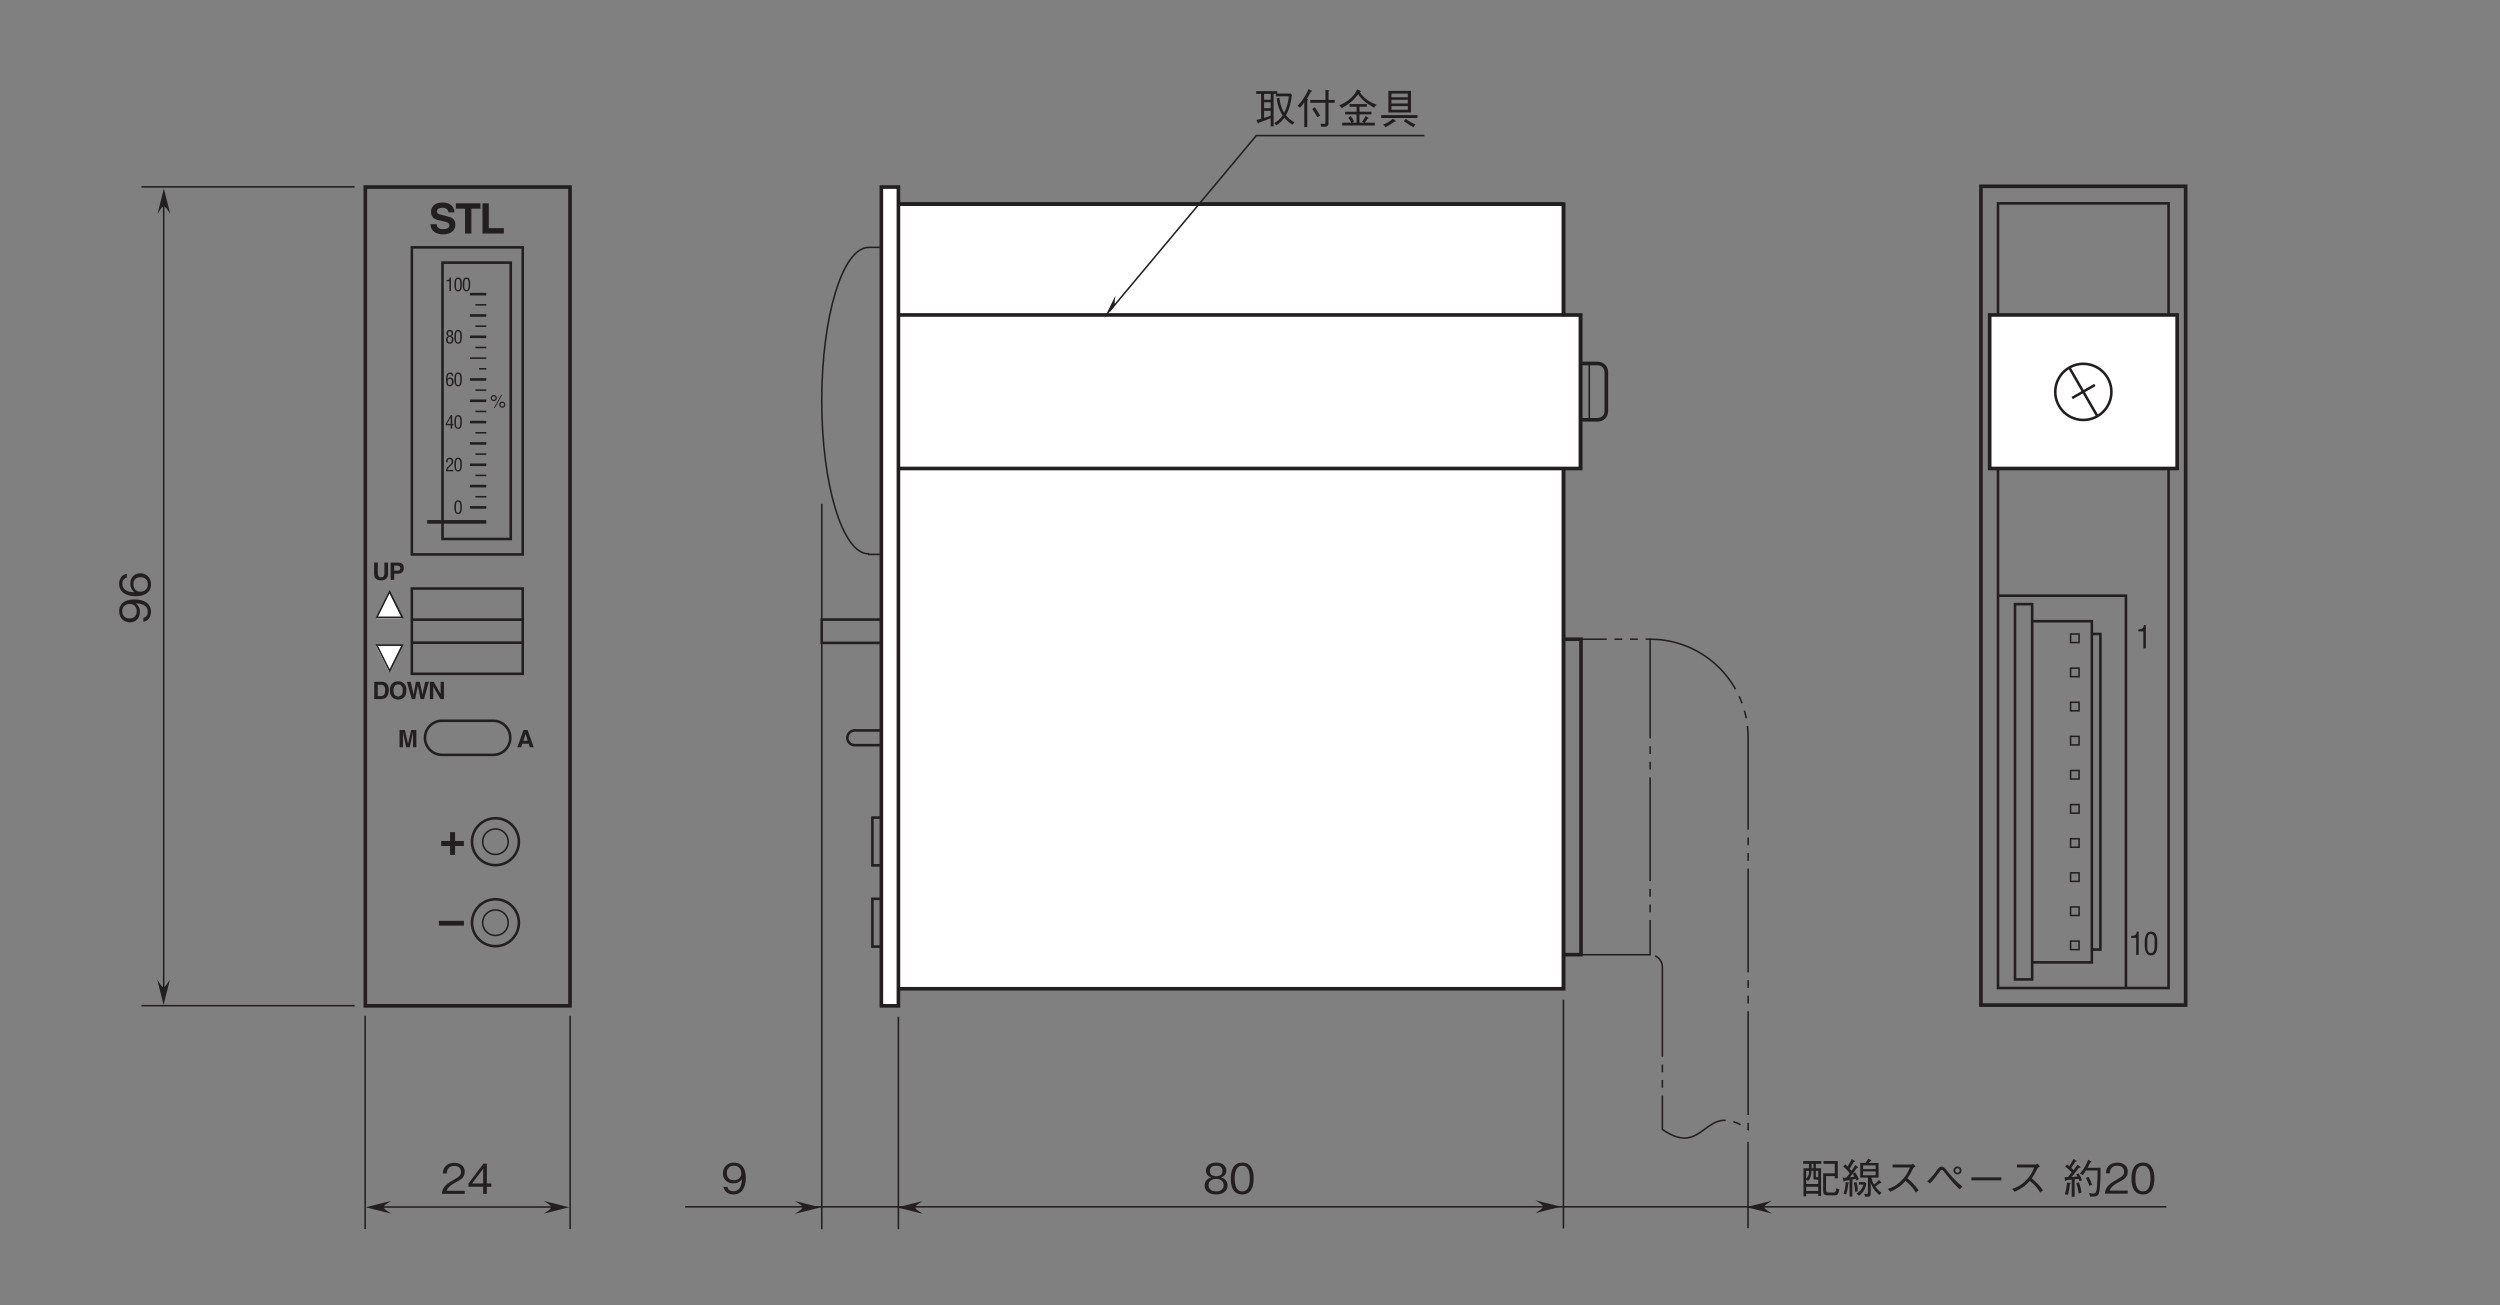 <?xml version="1.0" encoding="UTF-8"?>
<svg xmlns="http://www.w3.org/2000/svg" xmlns:xlink="http://www.w3.org/1999/xlink" width="481.89pt" height="251.62pt" viewBox="0 0 481.89 251.62" version="1.2">
<rect x="0" y="0" width="481.89" height="251.62" fill="#808080" stroke="none"/>
<defs>
<g>
<symbol overflow="visible" id="glyph0-0">
<path style="stroke:none;" d="M 0 0 L 1.75 0 L 1.75 -2.453 L 0 -2.453 Z M 0.875 -1.375 L 0.281 -2.281 L 1.469 -2.281 Z M 0.984 -1.219 L 1.578 -2.125 L 1.578 -0.328 Z M 0.281 -0.172 L 0.875 -1.062 L 1.469 -0.172 Z M 0.172 -2.125 L 0.766 -1.219 L 0.172 -0.328 Z M 0.172 -2.125 "/>
</symbol>
<symbol overflow="visible" id="glyph0-1">
<path style="stroke:none;" d="M 0.469 -1.344 C 0.469 -1.578 0.406 -2.391 0.875 -2.359 C 1.328 -2.328 1.297 -1.703 1.297 -1.344 C 1.297 -0.828 1.312 -0.203 0.875 -0.203 C 0.391 -0.203 0.469 -0.828 0.469 -1.344 Z M 0.875 0.047 C 1.562 0.047 1.594 -0.703 1.594 -1.297 C 1.594 -1.797 1.609 -2.625 0.875 -2.625 C 0.188 -2.625 0.156 -1.781 0.156 -1.297 C 0.156 -0.828 0.172 0.047 0.875 0.047 Z M 0.875 0.047 "/>
</symbol>
<symbol overflow="visible" id="glyph0-2">
<path style="stroke:none;" d="M 1.109 -1.078 C 1.391 -1.312 1.547 -1.516 1.547 -1.891 C 1.547 -2.328 1.312 -2.625 0.859 -2.625 C 0.578 -2.625 0.422 -2.5 0.344 -2.422 C 0.219 -2.266 0.172 -2.094 0.172 -1.891 L 0.172 -1.734 L 0.469 -1.734 C 0.453 -2.016 0.484 -2.359 0.844 -2.359 C 1.141 -2.359 1.234 -2.172 1.234 -1.906 C 1.234 -1.609 1.172 -1.516 0.969 -1.312 L 0.469 -0.828 C 0.391 -0.75 0.297 -0.656 0.266 -0.562 C 0.188 -0.375 0.156 -0.188 0.156 0 L 1.562 0 L 1.562 -0.266 L 0.453 -0.266 C 0.469 -0.422 0.516 -0.531 0.641 -0.641 Z M 1.109 -1.078 "/>
</symbol>
<symbol overflow="visible" id="glyph0-3">
<path style="stroke:none;" d="M 0.812 0 L 1.109 0 L 1.109 -2.625 L 0.875 -2.625 C 0.844 -2.219 0.641 -2.141 0.266 -2.141 L 0.266 -1.906 L 0.812 -1.906 Z M 0.812 0 "/>
</symbol>
<symbol overflow="visible" id="glyph0-4">
<path style="stroke:none;" d="M 1.047 -2.172 L 1.047 -0.922 L 0.328 -0.922 Z M 0.094 -0.922 L 0.094 -0.656 L 1.047 -0.656 L 1.047 0 L 1.344 0 L 1.344 -0.656 L 1.578 -0.656 L 1.578 -0.922 L 1.344 -0.922 L 1.344 -2.625 L 1.078 -2.625 Z M 0.094 -0.922 "/>
</symbol>
<symbol overflow="visible" id="glyph0-5">
<path style="stroke:none;" d="M 1.297 -0.844 C 1.297 -0.578 1.25 -0.203 0.906 -0.203 C 0.641 -0.203 0.453 -0.375 0.469 -0.875 C 0.469 -1.109 0.531 -1.406 0.875 -1.406 C 1.219 -1.406 1.297 -1.141 1.297 -0.844 Z M 0.906 0.047 C 1.312 0.047 1.609 -0.297 1.609 -0.859 C 1.609 -1.281 1.391 -1.672 0.922 -1.672 C 0.734 -1.672 0.547 -1.562 0.438 -1.344 C 0.453 -1.625 0.453 -2.359 0.891 -2.359 C 1.141 -2.359 1.25 -2.234 1.25 -2 L 1.547 -2 C 1.531 -2.375 1.312 -2.625 0.922 -2.625 C 0.172 -2.625 0.156 -1.719 0.156 -1.172 C 0.156 -0.625 0.203 0.047 0.906 0.047 Z M 0.906 0.047 "/>
</symbol>
<symbol overflow="visible" id="glyph0-6">
<path style="stroke:none;" d="M 0.469 -0.766 C 0.469 -1.031 0.578 -1.281 0.875 -1.281 C 1.172 -1.281 1.281 -1.031 1.281 -0.766 C 1.281 -0.406 1.141 -0.203 0.891 -0.203 C 0.547 -0.203 0.469 -0.469 0.469 -0.766 Z M 0.547 -1.969 C 0.547 -2.203 0.625 -2.359 0.891 -2.359 C 1.141 -2.359 1.219 -2.188 1.219 -1.953 C 1.219 -1.734 1.141 -1.531 0.891 -1.531 C 0.641 -1.531 0.531 -1.703 0.547 -1.969 Z M 0.656 -1.406 C 0.438 -1.375 0.156 -1.172 0.156 -0.75 C 0.156 -0.25 0.406 0.047 0.891 0.047 C 1.391 0.047 1.594 -0.344 1.594 -0.797 C 1.594 -1.078 1.453 -1.359 1.125 -1.406 L 1.125 -1.422 C 1.406 -1.469 1.516 -1.719 1.516 -1.984 C 1.516 -2.406 1.281 -2.625 0.906 -2.625 C 0.406 -2.625 0.234 -2.297 0.234 -2 C 0.234 -1.703 0.344 -1.469 0.656 -1.422 Z M 0.656 -1.406 "/>
</symbol>
<symbol overflow="visible" id="glyph1-0">
<path style="stroke:none;" d="M 0 0 L 1.75 0 L 1.75 -2.453 L 0 -2.453 Z M 0.875 -1.375 L 0.281 -2.281 L 1.469 -2.281 Z M 0.984 -1.219 L 1.578 -2.125 L 1.578 -0.328 Z M 0.281 -0.172 L 0.875 -1.062 L 1.469 -0.172 Z M 0.172 -2.125 L 0.766 -1.219 L 0.172 -0.328 Z M 0.172 -2.125 "/>
</symbol>
<symbol overflow="visible" id="glyph1-1">
<path style="stroke:none;" d="M 0.141 -1.844 C 0.141 -1.5 0.406 -1.25 0.734 -1.25 C 1.062 -1.25 1.328 -1.516 1.328 -1.844 C 1.328 -2.172 1.062 -2.438 0.734 -2.438 C 0.406 -2.438 0.141 -2.172 0.141 -1.844 Z M 0.375 -1.844 C 0.375 -2.031 0.531 -2.188 0.734 -2.188 C 0.922 -2.188 1.078 -2.031 1.078 -1.844 C 1.078 -1.656 0.938 -1.484 0.734 -1.484 C 0.547 -1.484 0.375 -1.625 0.375 -1.844 Z M 1.781 -0.578 C 1.781 -0.234 2.047 0.031 2.375 0.031 C 2.703 0.031 2.969 -0.25 2.969 -0.578 C 2.969 -0.906 2.703 -1.172 2.375 -1.172 C 2.047 -1.172 1.781 -0.906 1.781 -0.578 Z M 2.031 -0.578 C 2.031 -0.766 2.188 -0.922 2.375 -0.922 C 2.578 -0.922 2.734 -0.766 2.734 -0.578 C 2.734 -0.375 2.578 -0.219 2.375 -0.219 C 2.188 -0.219 2.031 -0.359 2.031 -0.578 Z M 2.344 -2.453 L 2.156 -2.453 L 0.766 0.062 L 0.953 0.062 Z M 2.344 -2.453 "/>
</symbol>
<symbol overflow="visible" id="glyph2-0">
<path style="stroke:none;" d="M 0 0 L 2.312 0 L 2.312 -3.25 L 0 -3.25 Z M 1.156 -1.828 L 0.375 -3.016 L 1.953 -3.016 Z M 1.297 -1.625 L 2.094 -2.812 L 2.094 -0.438 Z M 0.375 -0.234 L 1.156 -1.422 L 1.953 -0.234 Z M 0.234 -2.812 L 1.016 -1.625 L 0.234 -0.438 Z M 0.234 -2.812 "/>
</symbol>
<symbol overflow="visible" id="glyph2-1">
<path style="stroke:none;" d="M 3.016 -3.328 L 2.312 -3.328 L 2.312 -1.141 C 2.312 -0.734 2.109 -0.5 1.641 -0.5 C 1.312 -0.5 1.047 -0.703 1.047 -1.172 L 1.047 -3.328 L 0.328 -3.328 L 0.328 -1.125 C 0.344 -0.781 0.406 -0.516 0.594 -0.312 C 0.891 0.016 1.344 0.094 1.656 0.094 C 2.484 0.094 3.016 -0.281 3.016 -1.172 Z M 3.016 -3.328 "/>
</symbol>
<symbol overflow="visible" id="glyph2-2">
<path style="stroke:none;" d="M 1.047 -1.203 L 1.844 -1.203 C 2.75 -1.203 2.906 -1.969 2.906 -2.266 C 2.906 -2.922 2.516 -3.328 1.875 -3.328 L 0.359 -3.328 L 0.359 0 L 1.047 0 Z M 1.047 -1.781 L 1.047 -2.75 L 1.594 -2.75 C 2.031 -2.75 2.219 -2.625 2.219 -2.297 C 2.219 -2.156 2.219 -1.781 1.688 -1.781 Z M 1.047 -1.781 "/>
</symbol>
<symbol overflow="visible" id="glyph2-3">
<path style="stroke:none;" d="M 0.359 0 L 1.797 0 C 2.891 0 3.172 -1.031 3.172 -1.75 C 3.172 -2.375 2.953 -3.328 1.828 -3.328 L 0.359 -3.328 Z M 1.031 -2.75 L 1.703 -2.75 C 2 -2.75 2.469 -2.672 2.469 -1.688 C 2.469 -1.141 2.281 -0.578 1.719 -0.578 L 1.031 -0.578 Z M 1.031 -2.75 "/>
</symbol>
<symbol overflow="visible" id="glyph2-4">
<path style="stroke:none;" d="M 0.203 -1.672 C 0.203 -0.109 1.359 0.094 1.812 0.094 C 2.25 0.094 3.406 -0.109 3.406 -1.672 C 3.406 -3.234 2.25 -3.422 1.812 -3.422 C 1.359 -3.422 0.203 -3.234 0.203 -1.672 Z M 0.906 -1.672 C 0.906 -2.594 1.422 -2.828 1.812 -2.828 C 2.188 -2.828 2.703 -2.594 2.703 -1.672 C 2.703 -0.734 2.188 -0.5 1.812 -0.5 C 1.422 -0.5 0.906 -0.734 0.906 -1.672 Z M 0.906 -1.672 "/>
</symbol>
<symbol overflow="visible" id="glyph2-5">
<path style="stroke:none;" d="M 1.016 0 L 1.672 0 C 2.016 -1.719 2.078 -1.953 2.188 -2.594 C 2.297 -1.953 2.359 -1.641 2.703 0 L 3.375 0 L 4.312 -3.328 L 3.609 -3.328 C 3.172 -1.5 3.125 -1.219 3.062 -0.891 L 3.047 -0.891 C 2.984 -1.328 2.953 -1.5 2.562 -3.328 L 1.812 -3.328 C 1.469 -1.578 1.422 -1.25 1.359 -0.891 L 1.344 -0.891 C 1.281 -1.281 1.25 -1.516 0.812 -3.328 L 0.078 -3.328 Z M 1.016 0 "/>
</symbol>
<symbol overflow="visible" id="glyph2-6">
<path style="stroke:none;" d="M 2.391 -1.016 L 2.375 -1.016 L 1.047 -3.328 L 0.312 -3.328 L 0.312 0 L 0.969 0 L 0.969 -2.375 L 0.984 -2.375 L 2.344 0 L 3.031 0 L 3.031 -3.328 L 2.391 -3.328 Z M 2.391 -1.016 "/>
</symbol>
<symbol overflow="visible" id="glyph2-7">
<path style="stroke:none;" d="M 3.547 -3.328 L 2.547 -3.328 L 1.953 -0.703 L 1.938 -0.703 L 1.344 -3.328 L 0.312 -3.328 L 0.312 0 L 0.969 0 L 0.969 -2.781 L 0.984 -2.781 L 1.594 0 L 2.266 0 L 2.891 -2.781 L 2.906 -2.781 L 2.906 0 L 3.547 0 Z M 3.547 -3.328 "/>
</symbol>
<symbol overflow="visible" id="glyph2-8">
<path style="stroke:none;" d="M 1.062 -0.688 L 2.281 -0.688 L 2.5 0 L 3.25 0 L 2.078 -3.328 L 1.281 -3.328 L 0.094 0 L 0.828 0 Z M 1.672 -2.578 L 1.688 -2.578 L 2.094 -1.266 L 1.25 -1.266 Z M 1.672 -2.578 "/>
</symbol>
<symbol overflow="visible" id="glyph3-0">
<path style="stroke:none;" d="M 0 0 L 4.047 0 L 4.047 -5.672 L 0 -5.672 Z M 2.031 -3.203 L 0.656 -5.266 L 3.406 -5.266 Z M 2.266 -2.844 L 3.656 -4.906 L 3.656 -0.766 Z M 0.656 -0.406 L 2.031 -2.469 L 3.406 -0.406 Z M 0.406 -4.906 L 1.781 -2.844 L 0.406 -0.766 Z M 0.406 -4.906 "/>
</symbol>
<symbol overflow="visible" id="glyph3-1">
<path style="stroke:none;" d="M 0.312 -1.797 C 0.312 -1.078 0.688 0.156 2.812 0.156 C 3.312 0.156 5.094 0 5.094 -1.75 C 5.094 -2.797 4.375 -3.125 3.578 -3.312 L 2.156 -3.672 C 1.906 -3.719 1.547 -3.812 1.547 -4.281 C 1.547 -4.797 2.094 -4.969 2.547 -4.969 C 3.609 -4.969 3.719 -4.359 3.75 -4.094 L 4.922 -4.094 C 4.906 -4.812 4.422 -5.984 2.641 -5.984 C 0.75 -5.984 0.406 -4.828 0.406 -4.188 C 0.406 -2.906 1.312 -2.688 2.25 -2.469 L 2.875 -2.328 C 3.5 -2.188 3.938 -2.062 3.938 -1.609 C 3.938 -0.984 3.297 -0.844 2.719 -0.844 C 1.656 -0.844 1.484 -1.469 1.484 -1.797 Z M 0.312 -1.797 "/>
</symbol>
<symbol overflow="visible" id="glyph3-2">
<path style="stroke:none;" d="M 3.094 -4.797 L 4.844 -4.797 L 4.844 -5.828 L 0.109 -5.828 L 0.109 -4.797 L 1.875 -4.797 L 1.875 0 L 3.094 0 Z M 3.094 -4.797 "/>
</symbol>
<symbol overflow="visible" id="glyph3-3">
<path style="stroke:none;" d="M 1.828 -5.828 L 0.609 -5.828 L 0.609 0 L 4.734 0 L 4.734 -1.047 L 1.828 -1.047 Z M 1.828 -5.828 "/>
</symbol>
<symbol overflow="visible" id="glyph4-0">
<path style="stroke:none;" d="M 0 0 L 4.344 0 L 4.344 -6.078 L 0 -6.078 Z M 2.172 -3.438 L 0.688 -5.641 L 3.656 -5.641 Z M 2.438 -3.047 L 3.906 -5.25 L 3.906 -0.828 Z M 0.688 -0.438 L 2.172 -2.656 L 3.656 -0.438 Z M 0.438 -5.25 L 1.906 -3.047 L 0.438 -0.828 Z M 0.438 -5.25 "/>
</symbol>
<symbol overflow="visible" id="glyph4-1">
<path style="stroke:none;" d="M 4.828 -2.891 L 0 -2.891 L 0 -1.969 L 4.828 -1.969 Z M 4.828 -2.891 "/>
</symbol>
<symbol overflow="visible" id="glyph4-2">
<path style="stroke:none;" d="M 2.047 -2.688 L 0.344 -2.688 L 0.344 -1.719 L 2.047 -1.719 L 2.047 0 L 3.016 0 L 3.016 -1.719 L 4.719 -1.719 L 4.719 -2.688 L 3.016 -2.688 L 3.016 -4.391 L 2.047 -4.391 Z M 2.047 -2.688 "/>
</symbol>
<symbol overflow="visible" id="glyph5-0">
<path style="stroke:none;" d="M 0 0 L 2.984 0 L 2.984 -4.188 L 0 -4.188 Z M 1.5 -2.359 L 0.484 -3.891 L 2.516 -3.891 Z M 1.672 -2.094 L 2.688 -3.625 L 2.688 -0.562 Z M 0.484 -0.297 L 1.5 -1.828 L 2.516 -0.297 Z M 0.297 -3.625 L 1.312 -2.094 L 0.297 -0.562 Z M 0.297 -3.625 "/>
</symbol>
<symbol overflow="visible" id="glyph5-1">
<path style="stroke:none;" d="M 1.406 0 L 1.891 0 L 1.891 -4.484 L 1.516 -4.484 C 1.438 -3.781 1.078 -3.672 0.438 -3.656 L 0.438 -3.266 L 1.406 -3.266 Z M 1.406 0 "/>
</symbol>
<symbol overflow="visible" id="glyph5-2">
<path style="stroke:none;" d="M 0.797 -2.281 C 0.797 -2.703 0.703 -4.094 1.5 -4.047 C 2.281 -3.984 2.203 -2.922 2.203 -2.281 C 2.203 -1.422 2.234 -0.359 1.5 -0.359 C 0.672 -0.359 0.797 -1.422 0.797 -2.281 Z M 1.5 0.094 C 2.672 0.094 2.719 -1.188 2.719 -2.203 C 2.719 -3.062 2.75 -4.484 1.5 -4.484 C 0.328 -4.484 0.281 -3.047 0.281 -2.203 C 0.281 -1.406 0.297 0.094 1.5 0.094 Z M 1.5 0.094 "/>
</symbol>
<symbol overflow="visible" id="glyph6-0">
<path style="stroke:none;" d="M 0.797 0.953 L 7.188 0.953 L 7.188 -7.031 L 0.797 -7.031 Z M 4 -3.359 L 1.453 -6.625 L 6.531 -6.625 Z M 4.25 -3.031 L 6.781 -6.297 L 6.781 0.234 Z M 1.453 0.562 L 4 -2.703 L 6.531 0.562 Z M 1.203 -6.297 L 3.734 -3.031 L 1.203 0.234 Z M 1.203 -6.297 "/>
</symbol>
<symbol overflow="visible" id="glyph6-1">
<path style="stroke:none;" d="M 4.719 -1.578 C 4.719 -2.703 3.781 -3.047 3.5 -3.141 C 4.141 -3.359 4.484 -3.875 4.484 -4.453 C 4.484 -5.281 3.812 -5.984 2.516 -5.984 C 1.25 -5.984 0.547 -5.312 0.547 -4.453 C 0.547 -3.859 0.891 -3.344 1.531 -3.141 C 1.25 -3.047 0.297 -2.703 0.297 -1.578 C 0.297 -0.594 1.078 0.156 2.516 0.156 C 3.906 0.156 4.719 -0.578 4.719 -1.578 Z M 3.734 -4.375 C 3.734 -3.547 3.047 -3.359 2.516 -3.359 C 1.953 -3.359 1.297 -3.562 1.297 -4.375 C 1.297 -5.188 1.953 -5.391 2.516 -5.391 C 3.078 -5.391 3.734 -5.188 3.734 -4.375 Z M 3.969 -1.625 C 3.969 -1.047 3.578 -0.438 2.516 -0.438 C 1.438 -0.438 1.047 -1.047 1.047 -1.625 C 1.047 -2.375 1.656 -2.859 2.516 -2.859 C 3.422 -2.859 3.969 -2.344 3.969 -1.625 Z M 3.969 -1.625 "/>
</symbol>
<symbol overflow="visible" id="glyph6-2">
<path style="stroke:none;" d="M 4.719 -2.922 C 4.719 -4.375 4.297 -5.984 2.516 -5.984 C 0.734 -5.984 0.297 -4.391 0.297 -2.922 C 0.297 -1.438 0.734 0.156 2.516 0.156 C 4.297 0.156 4.719 -1.453 4.719 -2.922 Z M 3.969 -2.922 C 3.969 -1.562 3.641 -0.438 2.516 -0.438 C 1.391 -0.438 1.062 -1.547 1.062 -2.922 C 1.062 -4.219 1.375 -5.391 2.516 -5.391 C 3.641 -5.391 3.969 -4.266 3.969 -2.922 Z M 3.969 -2.922 "/>
</symbol>
<symbol overflow="visible" id="glyph6-3">
<path style="stroke:none;" d="M 4.719 -3 C 4.719 -3.438 4.656 -4.438 4.203 -5.109 C 3.906 -5.531 3.359 -5.984 2.422 -5.984 C 1.125 -5.984 0.297 -5.062 0.297 -3.906 C 0.297 -2.641 1.25 -1.984 2.312 -1.984 C 3.375 -1.984 3.812 -2.594 3.969 -2.797 C 3.938 -2.219 3.859 -0.469 2.328 -0.469 C 1.375 -0.469 1.219 -1.109 1.156 -1.312 L 0.406 -1.312 C 0.609 -0.219 1.547 0.156 2.328 0.156 C 3.922 0.156 4.719 -1.172 4.719 -3 Z M 3.844 -3.906 C 3.844 -3.062 3.219 -2.594 2.391 -2.594 C 1.25 -2.594 1.047 -3.484 1.047 -3.969 C 1.047 -4.875 1.641 -5.391 2.438 -5.391 C 3.562 -5.391 3.844 -4.469 3.844 -3.906 Z M 3.844 -3.906 "/>
</symbol>
<symbol overflow="visible" id="glyph6-4">
<path style="stroke:none;" d="M 0.625 -0.219 C 0.656 -0.156 0.688 -0.078 0.75 -0.078 C 0.797 -0.078 0.828 -0.156 0.891 -0.281 C 1.859 -0.594 2.25 -0.766 3.141 -1.141 L 3.141 0.453 L 3.703 0.453 L 3.703 -5.828 L 4.141 -5.828 L 4.141 -5.344 L 6.641 -5.344 C 6.531 -4.25 6.25 -3.156 5.734 -2.172 C 5.094 -3.25 4.922 -4.203 4.812 -5.062 L 4.297 -4.953 C 4.516 -3.141 5.109 -2.188 5.453 -1.672 C 4.969 -0.969 4.453 -0.531 3.812 -0.188 L 4.219 0.234 C 4.609 0.016 5.188 -0.375 5.781 -1.219 C 6.219 -0.688 6.734 -0.234 7.328 0.125 L 7.719 -0.344 C 7.109 -0.672 6.609 -1.031 6.078 -1.688 C 6.844 -3.094 7.062 -4.266 7.234 -5.625 L 6.984 -5.891 L 4.391 -5.891 L 4.391 -6.344 L 0.344 -6.344 L 0.344 -5.828 L 1.297 -5.828 L 1.297 -1.016 C 0.922 -0.922 0.734 -0.875 0.422 -0.812 Z M 3.141 -3.062 L 1.875 -3.062 L 1.875 -4.203 L 3.141 -4.203 Z M 3.141 -4.688 L 1.875 -4.688 L 1.875 -5.828 L 3.141 -5.828 Z M 1.875 -2.562 L 3.141 -2.562 L 3.141 -1.625 C 2.781 -1.484 2.484 -1.375 1.875 -1.188 Z M 1.875 -2.562 "/>
</symbol>
<symbol overflow="visible" id="glyph6-5">
<path style="stroke:none;" d="M 6.297 -4.094 L 7.5 -4.094 L 7.5 -4.656 L 6.297 -4.656 L 6.297 -6.297 C 6.344 -6.328 6.422 -6.391 6.422 -6.453 C 6.422 -6.484 6.375 -6.516 6.297 -6.531 L 5.703 -6.609 L 5.703 -4.656 L 2.781 -4.656 L 2.781 -4.094 L 5.703 -4.094 L 5.703 -0.297 C 5.703 -0.078 5.641 -0.031 5.453 -0.031 C 5.219 -0.031 4.969 -0.047 4.75 -0.078 L 4.906 0.516 L 5.547 0.516 C 5.844 0.516 6.297 0.469 6.297 -0.203 Z M 3.156 -2.906 C 3.391 -2.594 3.828 -1.953 4.141 -1.312 L 4.672 -1.641 C 4.5 -1.969 3.891 -2.938 3.656 -3.234 Z M 0.797 -3.156 C 1.031 -3.406 1.406 -3.844 1.625 -4.172 L 1.625 0.578 L 2.203 0.578 L 2.203 -4.531 C 2.297 -4.609 2.344 -4.672 2.344 -4.734 C 2.344 -4.812 2.234 -4.859 2.141 -4.906 C 2.297 -5.125 2.766 -5.953 2.906 -6.234 C 3 -6.25 3.109 -6.266 3.109 -6.344 C 3.109 -6.391 3.031 -6.438 3 -6.469 L 2.453 -6.734 C 2.281 -6.344 2.031 -5.766 1.547 -5.047 C 1.188 -4.5 0.797 -3.969 0.312 -3.516 Z M 0.797 -3.156 "/>
</symbol>
<symbol overflow="visible" id="glyph6-6">
<path style="stroke:none;" d="M 7.594 -3.719 C 6.625 -4.109 5.469 -4.562 4.328 -6.141 C 4.469 -6.203 4.531 -6.234 4.531 -6.312 C 4.531 -6.344 4.5 -6.422 4.438 -6.438 L 3.828 -6.672 C 3.047 -5.016 1.734 -4.188 0.375 -3.609 L 0.859 -3.094 C 2.109 -3.703 3.188 -4.625 4.031 -5.734 C 4.656 -4.781 5.453 -4.078 7.062 -3.172 Z M 7.234 0.266 L 7.234 -0.266 L 5.297 -0.266 C 5.516 -0.5 5.641 -0.688 5.828 -1.031 C 5.953 -1.047 6.031 -1.047 6.031 -1.125 C 6.031 -1.188 5.984 -1.219 5.906 -1.266 L 5.453 -1.547 C 5.203 -0.984 4.984 -0.75 4.781 -0.516 L 5.125 -0.266 L 4.281 -0.266 L 4.281 -1.859 L 6.594 -1.859 L 6.594 -2.375 L 4.281 -2.375 L 4.281 -3.344 L 5.703 -3.344 L 5.703 -3.859 L 2.375 -3.859 L 2.375 -3.344 L 3.719 -3.344 L 3.719 -2.375 L 1.516 -2.375 L 1.516 -1.859 L 3.719 -1.859 L 3.719 -0.266 L 2.891 -0.266 L 3.234 -0.547 C 2.984 -1.062 2.766 -1.312 2.531 -1.562 L 2.125 -1.203 C 2.406 -0.844 2.547 -0.625 2.703 -0.266 L 0.938 -0.266 L 0.938 0.266 Z M 7.234 0.266 "/>
</symbol>
<symbol overflow="visible" id="glyph6-7">
<path style="stroke:none;" d="M 6.219 -2.234 L 6.219 -6.406 L 1.859 -6.406 L 1.859 -2.234 Z M 5.609 -3.969 L 2.453 -3.969 L 2.453 -4.672 L 5.609 -4.672 Z M 5.609 -5.172 L 2.453 -5.172 L 2.453 -5.875 L 5.609 -5.875 Z M 5.609 -2.75 L 2.453 -2.75 L 2.453 -3.469 L 5.609 -3.469 Z M 7.469 -1.172 L 7.469 -1.734 L 0.484 -1.734 L 0.484 -1.172 Z M 3.297 -0.547 C 3.297 -0.594 3.25 -0.625 3.203 -0.672 L 2.719 -1.031 C 2 -0.344 1.188 -0.047 0.859 0.094 L 1.312 0.609 C 1.562 0.484 2.344 0.062 3.047 -0.469 C 3.156 -0.469 3.297 -0.469 3.297 -0.547 Z M 7.094 0.047 C 6.484 -0.156 5.953 -0.453 5.203 -1 L 4.844 -0.562 C 5.594 -0.031 6.047 0.281 6.703 0.609 Z M 7.094 0.047 "/>
</symbol>
<symbol overflow="visible" id="glyph6-8">
<path style="stroke:none;" d="M 4.625 0 L 4.625 -0.594 L 1.125 -0.594 C 1.281 -0.969 1.484 -1.469 2.953 -2.25 C 4.031 -2.812 4.625 -3.25 4.625 -4.281 C 4.625 -5.609 3.422 -5.984 2.594 -5.984 C 2.312 -5.984 1.469 -5.938 0.922 -5.328 C 0.453 -4.828 0.422 -4.25 0.406 -3.922 L 1.156 -3.922 C 1.172 -4.234 1.234 -5.391 2.609 -5.391 C 3.156 -5.391 3.906 -5.172 3.906 -4.25 C 3.906 -3.516 3.516 -3.297 2.641 -2.797 C 1.188 -1.969 0.328 -1.391 0.203 0 Z M 4.625 0 "/>
</symbol>
<symbol overflow="visible" id="glyph6-9">
<path style="stroke:none;" d="M 4.719 -1.375 L 4.719 -2 L 3.859 -2 L 3.859 -5.828 L 3.203 -5.828 L 0.312 -2 L 0.312 -1.375 L 3.141 -1.375 L 3.141 0 L 3.859 0 L 3.859 -1.375 Z M 3.141 -2 L 1 -2 L 3.141 -4.828 Z M 3.141 -2 "/>
</symbol>
<symbol overflow="visible" id="glyph6-10">
<path style="stroke:none;" d="M 4.125 -5.75 L 4.125 -6.281 L 0.625 -6.281 L 0.625 -5.75 L 1.75 -5.75 L 1.75 -4.891 L 0.688 -4.891 L 0.688 0.516 L 1.203 0.516 L 1.203 0 L 3.531 0 L 3.531 0.438 L 4.078 0.438 L 4.078 -4.891 L 3.078 -4.891 L 3.078 -5.75 Z M 3.531 -1.859 L 1.203 -1.859 L 1.203 -2.719 L 1.578 -2.453 C 1.984 -2.891 2.172 -3.297 2.234 -4.391 L 2.609 -4.391 L 2.609 -3.125 C 2.609 -2.781 2.703 -2.703 3.016 -2.703 L 3.531 -2.703 Z M 2.609 -4.891 L 2.25 -4.891 L 2.25 -5.75 L 2.609 -5.75 Z M 3.531 -3.156 L 3.359 -3.156 C 3.094 -3.156 3.078 -3.234 3.078 -3.453 L 3.078 -4.391 L 3.531 -4.391 Z M 1.766 -4.391 C 1.766 -4.016 1.719 -3.344 1.203 -2.891 L 1.203 -4.391 Z M 3.531 -0.516 L 1.203 -0.516 L 1.203 -1.328 L 3.531 -1.328 Z M 7.609 -0.797 L 7.031 -1.062 C 6.938 -0.297 6.766 -0.219 6.438 -0.219 L 5.547 -0.219 C 5.047 -0.219 5.047 -0.531 5.047 -0.688 L 5.047 -3.391 L 6.719 -3.391 L 6.719 -2.953 L 7.297 -2.953 L 7.297 -6.281 L 4.547 -6.281 L 4.547 -5.75 L 6.719 -5.75 L 6.719 -3.922 L 4.484 -3.922 L 4.484 -0.562 C 4.484 -0.016 4.625 0.328 5.406 0.328 L 6.656 0.328 C 7.203 0.328 7.406 0.141 7.609 -0.797 Z M 7.609 -0.797 "/>
</symbol>
<symbol overflow="visible" id="glyph6-11">
<path style="stroke:none;" d="M 0.938 0.156 C 1.125 -0.484 1.266 -1.062 1.328 -1.938 C 1.438 -2 1.484 -2.016 1.484 -2.062 C 1.484 -2.125 1.391 -2.141 1.375 -2.141 L 0.859 -2.234 C 0.766 -1.031 0.547 -0.391 0.422 -0.016 Z M 3.391 -2.234 L 3.391 -1.75 L 4.266 -1.75 C 3.969 -0.734 3.469 -0.375 2.938 -0.016 L 3.406 0.391 C 4.406 -0.328 4.688 -1.234 4.828 -1.938 L 4.516 -2.234 Z M 0.375 -5.234 C 0.719 -4.938 1.203 -4.484 1.625 -3.938 C 1.281 -3.453 1.047 -3.203 0.938 -3.078 C 0.797 -3.062 0.672 -3.062 0.531 -3.062 C 0.375 -3.062 0.344 -3.062 0.25 -3.078 L 0.422 -2.406 C 0.422 -2.344 0.438 -2.297 0.484 -2.297 C 0.547 -2.297 0.594 -2.375 0.672 -2.484 C 0.891 -2.5 1.125 -2.531 1.578 -2.641 L 1.578 0.562 L 2.125 0.562 L 2.125 -2.734 C 2.219 -2.75 2.672 -2.844 2.766 -2.859 C 2.812 -2.75 2.891 -2.578 2.922 -2.531 L 3.375 -2.797 C 3.156 -3.281 2.969 -3.656 2.641 -4.109 L 2.203 -3.844 C 2.359 -3.609 2.422 -3.5 2.516 -3.297 C 2.344 -3.25 2.297 -3.234 1.641 -3.125 C 2.031 -3.656 2.562 -4.375 3.016 -4.969 C 3.125 -4.969 3.234 -4.953 3.234 -5.031 C 3.234 -5.078 3.188 -5.125 3.172 -5.141 L 2.688 -5.531 C 2.469 -5.141 2.25 -4.812 1.969 -4.422 C 1.859 -4.547 1.625 -4.797 1.609 -4.812 C 1.75 -5.062 2.016 -5.516 2.375 -6.094 C 2.578 -6.109 2.625 -6.141 2.625 -6.203 C 2.625 -6.219 2.625 -6.266 2.562 -6.312 L 2 -6.688 C 1.797 -6.172 1.5 -5.703 1.203 -5.234 C 0.969 -5.453 0.891 -5.531 0.734 -5.656 Z M 2.406 -2.109 C 2.594 -1.469 2.641 -0.609 2.656 -0.344 L 3.188 -0.453 C 3.172 -0.906 3.141 -1.484 2.922 -2.234 Z M 7.172 -3.094 L 7.172 -5.922 L 5.281 -5.922 C 5.344 -6 5.5 -6.172 5.578 -6.266 C 5.703 -6.297 5.781 -6.328 5.781 -6.391 C 5.781 -6.438 5.734 -6.469 5.703 -6.484 L 5.172 -6.75 C 5.109 -6.609 4.953 -6.328 4.641 -5.922 L 3.641 -5.922 L 3.641 -3.094 L 5.125 -3.094 L 5.125 -0.219 C 5.125 -0.031 5.109 0.047 4.812 0.047 C 4.703 0.047 4.672 0.047 4.391 0.031 L 4.609 0.594 C 5.609 0.609 5.672 0.531 5.672 -0.312 L 5.672 -2.062 C 6.156 -0.703 6.922 -0.094 7.344 0.25 L 7.75 -0.172 C 7.531 -0.312 7.125 -0.578 6.547 -1.375 C 6.812 -1.562 7.234 -1.875 7.5 -2.062 C 7.672 -2.062 7.719 -2.078 7.719 -2.141 C 7.719 -2.203 7.656 -2.25 7.656 -2.25 L 7.266 -2.641 C 6.969 -2.297 6.734 -2.062 6.281 -1.766 C 6.016 -2.234 5.906 -2.562 5.781 -3.094 Z M 6.609 -4.734 L 4.188 -4.734 L 4.188 -5.453 L 6.609 -5.453 Z M 6.609 -3.547 L 4.188 -3.547 L 4.188 -4.297 L 6.609 -4.297 Z M 6.609 -3.547 "/>
</symbol>
<symbol overflow="visible" id="glyph6-12">
<path style="stroke:none;" d="M 5.828 -5.781 C 5.734 -5.719 5.578 -5.609 5.453 -5.609 L 1.891 -5.609 L 1.891 -5.047 L 5.219 -5.047 C 4.938 -4.344 4.594 -3.484 3.531 -2.453 C 2.484 -1.422 1.656 -1.156 0.969 -0.906 L 1.453 -0.375 C 2.531 -0.859 3.375 -1.328 4.375 -2.453 C 4.578 -2.281 4.891 -2.047 5.344 -1.578 C 5.922 -0.969 6.141 -0.594 6.359 -0.203 L 6.906 -0.656 C 6.25 -1.625 5.484 -2.328 4.75 -2.953 C 5.172 -3.547 5.391 -3.922 5.859 -4.891 C 5.953 -5.016 5.969 -5.031 6.328 -5.266 Z M 5.828 -5.781 "/>
</symbol>
<symbol overflow="visible" id="glyph6-13">
<path style="stroke:none;" d="M 1.109 -1.969 C 1.766 -2.625 2.203 -3.203 2.953 -4.219 C 3.141 -4.469 3.219 -4.594 3.391 -4.594 C 3.469 -4.594 3.547 -4.531 3.609 -4.484 C 3.812 -4.297 4.609 -3.219 4.812 -2.984 C 5.875 -1.734 6.406 -1.234 6.844 -0.828 L 7.359 -1.375 C 6.844 -1.781 6.641 -1.953 6.391 -2.188 C 5.531 -3.016 5.047 -3.594 4.219 -4.609 C 3.922 -4.984 3.672 -5.219 3.344 -5.219 C 3.141 -5.219 2.875 -5.109 2.688 -4.844 C 1.859 -3.703 1.406 -3.094 0.562 -2.375 Z M 6.406 -3.703 C 6.828 -3.703 7.188 -4.031 7.188 -4.469 C 7.188 -4.922 6.812 -5.234 6.406 -5.234 C 5.984 -5.234 5.641 -4.891 5.641 -4.469 C 5.641 -4.031 5.984 -3.703 6.406 -3.703 Z M 6.406 -4.031 C 6.172 -4.031 5.984 -4.234 5.984 -4.469 C 5.984 -4.688 6.156 -4.906 6.406 -4.906 C 6.641 -4.906 6.844 -4.703 6.844 -4.469 C 6.844 -4.234 6.656 -4.031 6.406 -4.031 Z M 6.406 -4.031 "/>
</symbol>
<symbol overflow="visible" id="glyph6-14">
<path style="stroke:none;" d="M 6.875 -2.562 L 6.875 -3.141 L 1.109 -3.141 L 1.109 -2.562 Z M 6.875 -2.562 "/>
</symbol>
<symbol overflow="visible" id="glyph6-15">
<path style="stroke:none;" d=""/>
</symbol>
<symbol overflow="visible" id="glyph6-16">
<path style="stroke:none;" d="M 3.797 -2.594 C 3.656 -3 3.469 -3.375 3.125 -3.922 L 2.688 -3.703 C 2.766 -3.531 2.812 -3.469 2.891 -3.312 C 2.562 -3.266 2.188 -3.219 1.766 -3.203 C 2.016 -3.469 2.266 -3.75 3.172 -4.969 C 3.406 -4.969 3.516 -4.984 3.516 -5.062 C 3.516 -5.125 3.438 -5.203 3.375 -5.25 L 2.906 -5.594 C 2.703 -5.266 2.438 -4.891 2.188 -4.547 C 2.109 -4.609 1.797 -4.906 1.719 -4.969 C 2.031 -5.391 2.234 -5.703 2.5 -6.172 C 2.578 -6.172 2.734 -6.156 2.734 -6.266 C 2.734 -6.297 2.719 -6.344 2.656 -6.391 L 2.156 -6.688 C 1.75 -5.938 1.5 -5.562 1.328 -5.312 C 1.25 -5.375 1.062 -5.516 0.891 -5.609 L 0.547 -5.203 C 1 -4.906 1.406 -4.516 1.797 -4.141 C 1.688 -3.984 1.531 -3.766 1.469 -3.688 C 1.219 -3.344 1.172 -3.312 1.078 -3.203 C 0.953 -3.188 0.594 -3.172 0.453 -3.172 L 0.5 -2.609 C 0.516 -2.438 0.609 -2.406 0.625 -2.406 C 0.703 -2.406 0.75 -2.562 0.766 -2.625 C 1.156 -2.641 1.656 -2.688 1.797 -2.703 L 1.797 0.609 L 2.375 0.609 L 2.375 -2.766 C 2.641 -2.797 3.031 -2.828 3.125 -2.844 C 3.219 -2.656 3.25 -2.578 3.328 -2.391 Z M 1.594 -1.969 C 1.594 -2.062 1.484 -2.078 1.453 -2.078 L 0.891 -2.141 C 0.859 -1.469 0.688 -0.5 0.484 0.109 L 1.062 0.234 C 1.234 -0.328 1.359 -0.875 1.438 -1.844 C 1.5 -1.859 1.594 -1.906 1.594 -1.969 Z M 7.359 -4.984 L 4.859 -4.984 C 5.047 -5.297 5.234 -5.688 5.375 -6 C 5.406 -6.016 5.594 -6.062 5.594 -6.141 C 5.594 -6.203 5.547 -6.234 5.484 -6.266 L 4.984 -6.547 C 4.562 -5.516 4.125 -4.688 3.391 -3.859 L 3.922 -3.578 C 4.141 -3.812 4.312 -4.062 4.562 -4.469 L 6.797 -4.469 C 6.781 -3.25 6.766 -2.125 6.641 -1.047 C 6.578 -0.484 6.5 -0.016 5.922 -0.016 C 5.734 -0.016 5.609 -0.047 5.156 -0.141 L 5.359 0.562 C 5.453 0.562 5.859 0.562 5.953 0.562 C 6.344 0.562 6.891 0.531 7.078 -0.203 C 7.359 -1.297 7.359 -3.781 7.359 -4.984 Z M 5.734 -1.703 C 5.594 -2.156 5.422 -2.578 5.062 -3.234 L 4.531 -3.031 C 4.828 -2.5 5.016 -2.078 5.219 -1.5 Z M 3.688 -0.219 C 3.578 -1.031 3.406 -1.625 3.203 -2.188 L 2.688 -2.031 C 2.844 -1.531 3.047 -0.844 3.125 -0.016 Z M 3.688 -0.219 "/>
</symbol>
<symbol overflow="visible" id="glyph7-0">
<path style="stroke:none;" d="M 0.953 -0.797 L 0.953 -7.188 L -7.031 -7.188 L -7.031 -0.797 Z M -3.359 -4 L -6.625 -1.453 L -6.625 -6.531 Z M -3.031 -4.25 L -6.297 -6.781 L 0.234 -6.781 Z M 0.562 -1.453 L -2.703 -4 L 0.562 -6.531 Z M -6.297 -1.203 L -3.031 -3.734 L 0.234 -1.203 Z M -6.297 -1.203 "/>
</symbol>
<symbol overflow="visible" id="glyph7-1">
<path style="stroke:none;" d="M -3 -4.719 C -3.438 -4.719 -4.438 -4.656 -5.109 -4.203 C -5.531 -3.906 -5.984 -3.359 -5.984 -2.422 C -5.984 -1.125 -5.062 -0.297 -3.906 -0.297 C -2.641 -0.297 -1.984 -1.25 -1.984 -2.312 C -1.984 -3.375 -2.594 -3.812 -2.797 -3.969 C -2.219 -3.938 -0.469 -3.859 -0.469 -2.328 C -0.469 -1.375 -1.109 -1.219 -1.312 -1.156 L -1.312 -0.406 C -0.219 -0.609 0.156 -1.547 0.156 -2.328 C 0.156 -3.922 -1.172 -4.719 -3 -4.719 Z M -3.906 -3.844 C -3.062 -3.844 -2.594 -3.219 -2.594 -2.391 C -2.594 -1.25 -3.484 -1.047 -3.969 -1.047 C -4.875 -1.047 -5.391 -1.641 -5.391 -2.438 C -5.391 -3.562 -4.469 -3.844 -3.906 -3.844 Z M -3.906 -3.844 "/>
</symbol>
<symbol overflow="visible" id="glyph7-2">
<path style="stroke:none;" d="M -1.922 -4.719 C -3.188 -4.719 -3.828 -3.766 -3.828 -2.719 C -3.828 -1.859 -3.438 -1.359 -3.031 -1.062 C -3.609 -1.078 -5.359 -1.156 -5.359 -2.703 C -5.359 -3.656 -4.734 -3.812 -4.5 -3.875 L -4.5 -4.625 C -5.641 -4.406 -5.984 -3.453 -5.984 -2.703 C -5.984 -1.25 -4.859 -0.297 -2.781 -0.297 C -1.766 -0.297 0.156 -0.609 0.156 -2.609 C 0.156 -3.906 -0.766 -4.719 -1.922 -4.719 Z M -1.859 -3.969 C -0.969 -3.969 -0.438 -3.406 -0.438 -2.578 C -0.438 -1.5 -1.328 -1.172 -1.922 -1.172 C -2.812 -1.172 -3.234 -1.891 -3.234 -2.625 C -3.234 -3.016 -3.125 -3.438 -2.797 -3.688 C -2.5 -3.906 -2.109 -3.969 -1.859 -3.969 Z M -1.859 -3.969 "/>
</symbol>
</g>
</defs>
<g id="surface1">
<path style="fill:none;stroke-width:5;stroke-linecap:butt;stroke-linejoin:miter;stroke:rgb(13.73%,12.16%,12.549%);stroke-opacity:1;stroke-miterlimit:4;" d="M 790.804 1443.723 L 1004.524 1443.723 L 1004.524 2035.632 L 790.804 2035.632 Z M 790.804 1443.723 " transform="matrix(0.1,0,0,-0.1,0.308,251.241)"/>
<path style="fill:none;stroke-width:5;stroke-linecap:butt;stroke-linejoin:miter;stroke:rgb(13.73%,12.16%,12.549%);stroke-opacity:1;stroke-miterlimit:4;" d="M 849.877 1473.456 L 981.404 1473.456 L 981.404 2006.173 L 849.877 2006.173 Z M 849.877 1473.456 " transform="matrix(0.1,0,0,-0.1,0.308,251.241)"/>
<path style="fill:none;stroke-width:5;stroke-linecap:butt;stroke-linejoin:miter;stroke:rgb(13.73%,12.16%,12.549%);stroke-opacity:1;stroke-miterlimit:4;" d="M 902.769 1534.368 L 934.262 1534.368 " transform="matrix(0.1,0,0,-0.1,0.308,251.241)"/>
<path style="fill:none;stroke-width:5;stroke-linecap:butt;stroke-linejoin:miter;stroke:rgb(13.73%,12.16%,12.549%);stroke-opacity:1;stroke-miterlimit:4;" d="M 902.769 1575.445 L 934.262 1575.445 " transform="matrix(0.1,0,0,-0.1,0.308,251.241)"/>
<path style="fill:none;stroke-width:5;stroke-linecap:butt;stroke-linejoin:miter;stroke:rgb(13.73%,12.16%,12.549%);stroke-opacity:1;stroke-miterlimit:4;" d="M 902.769 1616.562 L 934.262 1616.562 " transform="matrix(0.1,0,0,-0.1,0.308,251.241)"/>
<path style="fill:none;stroke-width:5;stroke-linecap:butt;stroke-linejoin:miter;stroke:rgb(13.73%,12.16%,12.549%);stroke-opacity:1;stroke-miterlimit:4;" d="M 902.769 1657.679 L 934.262 1657.679 " transform="matrix(0.1,0,0,-0.1,0.308,251.241)"/>
<path style="fill:none;stroke-width:5;stroke-linecap:butt;stroke-linejoin:miter;stroke:rgb(13.73%,12.16%,12.549%);stroke-opacity:1;stroke-miterlimit:4;" d="M 902.769 1698.796 L 934.262 1698.796 " transform="matrix(0.1,0,0,-0.1,0.308,251.241)"/>
<path style="fill:none;stroke-width:5;stroke-linecap:butt;stroke-linejoin:miter;stroke:rgb(13.73%,12.16%,12.549%);stroke-opacity:1;stroke-miterlimit:4;" d="M 902.769 1739.873 L 934.262 1739.873 " transform="matrix(0.1,0,0,-0.1,0.308,251.241)"/>
<path style="fill:none;stroke-width:5;stroke-linecap:butt;stroke-linejoin:miter;stroke:rgb(13.73%,12.16%,12.549%);stroke-opacity:1;stroke-miterlimit:4;" d="M 902.769 1780.99 L 934.262 1780.99 " transform="matrix(0.1,0,0,-0.1,0.308,251.241)"/>
<path style="fill:none;stroke-width:3;stroke-linecap:butt;stroke-linejoin:miter;stroke:rgb(13.73%,12.16%,12.549%);stroke-opacity:1;stroke-miterlimit:4;" d="M 902.769 1822.106 L 934.262 1822.106 " transform="matrix(0.1,0,0,-0.1,0.308,251.241)"/>
<path style="fill:none;stroke-width:5;stroke-linecap:butt;stroke-linejoin:miter;stroke:rgb(13.73%,12.16%,12.549%);stroke-opacity:1;stroke-miterlimit:4;" d="M 902.769 1863.223 L 934.262 1863.223 " transform="matrix(0.1,0,0,-0.1,0.308,251.241)"/>
<path style="fill:none;stroke-width:5;stroke-linecap:butt;stroke-linejoin:miter;stroke:rgb(13.73%,12.16%,12.549%);stroke-opacity:1;stroke-miterlimit:4;" d="M 902.769 1904.301 L 934.262 1904.301 " transform="matrix(0.1,0,0,-0.1,0.308,251.241)"/>
<path style="fill:none;stroke-width:5;stroke-linecap:butt;stroke-linejoin:miter;stroke:rgb(13.73%,12.16%,12.549%);stroke-opacity:1;stroke-miterlimit:4;" d="M 902.769 1945.417 L 934.262 1945.417 " transform="matrix(0.1,0,0,-0.1,0.308,251.241)"/>
<path style="fill:none;stroke-width:3;stroke-linecap:butt;stroke-linejoin:miter;stroke:rgb(13.73%,12.16%,12.549%);stroke-opacity:1;stroke-miterlimit:4;" d="M 913.332 1554.907 L 934.262 1554.907 " transform="matrix(0.1,0,0,-0.1,0.308,251.241)"/>
<path style="fill:none;stroke-width:3;stroke-linecap:butt;stroke-linejoin:miter;stroke:rgb(13.73%,12.16%,12.549%);stroke-opacity:1;stroke-miterlimit:4;" d="M 913.332 1596.023 L 934.262 1596.023 " transform="matrix(0.1,0,0,-0.1,0.308,251.241)"/>
<path style="fill:none;stroke-width:3;stroke-linecap:butt;stroke-linejoin:miter;stroke:rgb(13.73%,12.16%,12.549%);stroke-opacity:1;stroke-miterlimit:4;" d="M 913.332 1637.101 L 934.262 1637.101 " transform="matrix(0.1,0,0,-0.1,0.308,251.241)"/>
<path style="fill:none;stroke-width:3;stroke-linecap:butt;stroke-linejoin:miter;stroke:rgb(13.73%,12.16%,12.549%);stroke-opacity:1;stroke-miterlimit:4;" d="M 913.332 1678.218 L 934.262 1678.218 " transform="matrix(0.1,0,0,-0.1,0.308,251.241)"/>
<path style="fill:none;stroke-width:3;stroke-linecap:butt;stroke-linejoin:miter;stroke:rgb(13.73%,12.16%,12.549%);stroke-opacity:1;stroke-miterlimit:4;" d="M 913.332 1719.334 L 934.262 1719.334 " transform="matrix(0.1,0,0,-0.1,0.308,251.241)"/>
<path style="fill:none;stroke-width:3;stroke-linecap:butt;stroke-linejoin:miter;stroke:rgb(13.73%,12.16%,12.549%);stroke-opacity:1;stroke-miterlimit:4;" d="M 913.332 1760.451 L 934.262 1760.451 " transform="matrix(0.1,0,0,-0.1,0.308,251.241)"/>
<path style="fill:none;stroke-width:3;stroke-linecap:butt;stroke-linejoin:miter;stroke:rgb(13.73%,12.16%,12.549%);stroke-opacity:1;stroke-miterlimit:4;" d="M 920.335 1801.568 L 934.262 1801.568 " transform="matrix(0.1,0,0,-0.1,0.308,251.241)"/>
<path style="fill:none;stroke-width:3;stroke-linecap:butt;stroke-linejoin:miter;stroke:rgb(13.73%,12.16%,12.549%);stroke-opacity:1;stroke-miterlimit:4;" d="M 913.332 1842.645 L 934.262 1842.645 " transform="matrix(0.1,0,0,-0.1,0.308,251.241)"/>
<path style="fill:none;stroke-width:3;stroke-linecap:butt;stroke-linejoin:miter;stroke:rgb(13.73%,12.16%,12.549%);stroke-opacity:1;stroke-miterlimit:4;" d="M 913.332 1883.723 L 934.262 1883.723 " transform="matrix(0.1,0,0,-0.1,0.308,251.241)"/>
<path style="fill:none;stroke-width:3;stroke-linecap:butt;stroke-linejoin:miter;stroke:rgb(13.73%,12.16%,12.549%);stroke-opacity:1;stroke-miterlimit:4;" d="M 913.332 1924.84 L 934.262 1924.84 " transform="matrix(0.1,0,0,-0.1,0.308,251.241)"/>
<path style="fill:none;stroke-width:7;stroke-linecap:butt;stroke-linejoin:miter;stroke:rgb(13.73%,12.16%,12.549%);stroke-opacity:1;stroke-miterlimit:4;" d="M 820.301 1506.435 L 934.262 1506.435 " transform="matrix(0.1,0,0,-0.1,0.308,251.241)"/>
<g style="fill:rgb(13.73%,12.16%,12.549%);fill-opacity:1;">
  <use xlink:href="#glyph0-1" x="87.428" y="99.048"/>
</g>
<g style="fill:rgb(13.73%,12.16%,12.549%);fill-opacity:1;">
  <use xlink:href="#glyph0-2" x="85.82" y="90.84"/>
</g>
<g style="fill:rgb(13.73%,12.16%,12.549%);fill-opacity:1;">
  <use xlink:href="#glyph0-1" x="87.427" y="90.84"/>
</g>
<g style="fill:rgb(13.73%,12.16%,12.549%);fill-opacity:1;">
  <use xlink:href="#glyph0-3" x="85.82" y="56.118"/>
</g>
<g style="fill:rgb(13.73%,12.16%,12.549%);fill-opacity:1;">
  <use xlink:href="#glyph0-1" x="87.427" y="56.118"/>
</g>
<g style="fill:rgb(13.73%,12.16%,12.549%);fill-opacity:1;">
  <use xlink:href="#glyph0-1" x="89.035" y="56.118"/>
</g>
<g style="fill:rgb(13.73%,12.16%,12.549%);fill-opacity:1;">
  <use xlink:href="#glyph0-4" x="85.82" y="82.631"/>
</g>
<g style="fill:rgb(13.73%,12.16%,12.549%);fill-opacity:1;">
  <use xlink:href="#glyph0-1" x="87.427" y="82.631"/>
</g>
<g style="fill:rgb(13.73%,12.16%,12.549%);fill-opacity:1;">
  <use xlink:href="#glyph0-5" x="85.82" y="74.423"/>
</g>
<g style="fill:rgb(13.73%,12.16%,12.549%);fill-opacity:1;">
  <use xlink:href="#glyph0-1" x="87.427" y="74.423"/>
</g>
<g style="fill:rgb(13.73%,12.16%,12.549%);fill-opacity:1;">
  <use xlink:href="#glyph0-6" x="85.82" y="66.213"/>
</g>
<g style="fill:rgb(13.73%,12.16%,12.549%);fill-opacity:1;">
  <use xlink:href="#glyph0-1" x="87.427" y="66.213"/>
</g>
<g style="fill:rgb(13.73%,12.16%,12.549%);fill-opacity:1;">
  <use xlink:href="#glyph1-1" x="94.444" y="78.571"/>
</g>
<path style="fill:none;stroke-width:7;stroke-linecap:butt;stroke-linejoin:miter;stroke:rgb(13.73%,12.16%,12.549%);stroke-opacity:1;stroke-miterlimit:4;" d="M 701.098 573.583 L 1095.677 573.583 L 1095.677 2151.862 L 701.098 2151.862 Z M 701.098 573.583 " transform="matrix(0.1,0,0,-0.1,0.308,251.241)"/>
<path style="fill:none;stroke-width:5;stroke-linecap:butt;stroke-linejoin:miter;stroke:rgb(13.73%,12.16%,12.549%);stroke-opacity:1;stroke-miterlimit:4;" d="M 790.804 1213.611 L 1004.524 1213.611 L 1004.524 1377.999 L 790.804 1377.999 Z M 790.804 1213.611 " transform="matrix(0.1,0,0,-0.1,0.308,251.241)"/>
<path style="fill:none;stroke-width:5;stroke-linecap:butt;stroke-linejoin:miter;stroke:rgb(13.73%,12.16%,12.549%);stroke-opacity:1;stroke-miterlimit:4;" d="M 1004.524 1273.623 L 790.804 1273.623 " transform="matrix(0.1,0,0,-0.1,0.308,251.241)"/>
<path style="fill:none;stroke-width:5;stroke-linecap:butt;stroke-linejoin:miter;stroke:rgb(13.73%,12.16%,12.549%);stroke-opacity:1;stroke-miterlimit:4;" d="M 1004.524 1317.987 L 790.804 1317.987 " transform="matrix(0.1,0,0,-0.1,0.308,251.241)"/>
<path style=" stroke:none;fill-rule:nonzero;fill:rgb(100%,100%,100%);fill-opacity:1;" d="M 77.449 119.195 L 74.988 114.25 L 72.523 119.195 L 77.449 119.195 "/>
<path style="fill:none;stroke-width:3;stroke-linecap:butt;stroke-linejoin:miter;stroke:rgb(13.73%,12.16%,12.549%);stroke-opacity:1;stroke-miterlimit:4;" d="M 772.573 1322.447 L 747.927 1371.975 L 723.241 1322.447 Z M 772.573 1322.447 " transform="matrix(0.1,0,0,-0.1,0.308,251.241)"/>
<path style=" stroke:none;fill-rule:nonzero;fill:rgb(100%,100%,100%);fill-opacity:1;" d="M 77.449 124.539 L 74.988 129.488 L 72.523 124.539 L 77.449 124.539 "/>
<path style="fill:none;stroke-width:3;stroke-linecap:butt;stroke-linejoin:miter;stroke:rgb(13.73%,12.16%,12.549%);stroke-opacity:1;stroke-miterlimit:4;" d="M 772.573 1268.929 L 747.927 1219.362 L 723.241 1268.929 Z M 772.573 1268.929 " transform="matrix(0.1,0,0,-0.1,0.308,251.241)"/>
<path style="fill:none;stroke-width:5;stroke-linecap:butt;stroke-linejoin:miter;stroke:rgb(13.73%,12.16%,12.549%);stroke-opacity:1;stroke-miterlimit:4;" d="M 947.603 1057.36 C 965.755 1057.36 980.504 1072.108 980.504 1090.261 C 980.504 1108.413 965.755 1123.123 947.603 1123.123 L 848.977 1123.123 C 830.825 1123.123 816.076 1108.413 816.076 1090.261 C 816.076 1072.108 830.825 1057.36 848.977 1057.36 Z M 947.603 1057.36 " transform="matrix(0.1,0,0,-0.1,0.308,251.241)"/>
<path style="fill:none;stroke-width:5;stroke-linecap:butt;stroke-linejoin:miter;stroke:rgb(13.73%,12.16%,12.549%);stroke-opacity:1;stroke-miterlimit:4;" d="M 951.945 688.6 C 976.905 688.6 997.13 708.865 997.13 733.825 C 997.13 758.784 976.905 779.049 951.945 779.049 C 926.986 779.049 906.721 758.784 906.721 733.825 C 906.721 708.865 926.986 688.6 951.945 688.6 Z M 951.945 688.6 " transform="matrix(0.1,0,0,-0.1,0.308,251.241)"/>
<path style="fill:none;stroke-width:3;stroke-linecap:butt;stroke-linejoin:miter;stroke:rgb(13.73%,12.16%,12.549%);stroke-opacity:1;stroke-miterlimit:4;" d="M 951.945 709.178 C 965.559 709.178 976.592 720.211 976.592 733.825 C 976.592 747.439 965.559 758.471 951.945 758.471 C 938.331 758.471 927.259 747.439 927.259 733.825 C 927.259 720.211 938.331 709.178 951.945 709.178 Z M 951.945 709.178 " transform="matrix(0.1,0,0,-0.1,0.308,251.241)"/>
<path style="fill:none;stroke-width:5;stroke-linecap:butt;stroke-linejoin:miter;stroke:rgb(13.73%,12.16%,12.549%);stroke-opacity:1;stroke-miterlimit:4;" d="M 951.945 844.773 C 976.905 844.773 997.13 865.038 997.13 889.998 C 997.13 914.957 976.905 935.222 951.945 935.222 C 926.986 935.222 906.721 914.957 906.721 889.998 C 906.721 865.038 926.986 844.773 951.945 844.773 Z M 951.945 844.773 " transform="matrix(0.1,0,0,-0.1,0.308,251.241)"/>
<path style="fill:none;stroke-width:3;stroke-linecap:butt;stroke-linejoin:miter;stroke:rgb(13.73%,12.16%,12.549%);stroke-opacity:1;stroke-miterlimit:4;" d="M 951.945 865.351 C 965.559 865.351 976.592 876.384 976.592 889.998 C 976.592 903.612 965.559 914.644 951.945 914.644 C 938.331 914.644 927.259 903.612 927.259 889.998 C 927.259 876.384 938.331 865.351 951.945 865.351 Z M 951.945 865.351 " transform="matrix(0.1,0,0,-0.1,0.308,251.241)"/>
<g style="fill:rgb(13.73%,12.16%,12.549%);fill-opacity:1;">
  <use xlink:href="#glyph2-1" x="71.779" y="111.778"/>
</g>
<g style="fill:rgb(13.73%,12.16%,12.549%);fill-opacity:1;">
  <use xlink:href="#glyph2-2" x="74.939" y="111.778"/>
</g>
<g style="fill:rgb(13.73%,12.16%,12.549%);fill-opacity:1;">
  <use xlink:href="#glyph2-3" x="71.779" y="134.747"/>
</g>
<g style="fill:rgb(13.73%,12.16%,12.549%);fill-opacity:1;">
  <use xlink:href="#glyph2-4" x="74.939" y="134.747"/>
</g>
<g style="fill:rgb(13.73%,12.16%,12.549%);fill-opacity:1;">
  <use xlink:href="#glyph2-5" x="78.358" y="134.747"/>
</g>
<g style="fill:rgb(13.73%,12.16%,12.549%);fill-opacity:1;">
  <use xlink:href="#glyph2-6" x="82.546" y="134.747"/>
</g>
<g style="fill:rgb(13.73%,12.16%,12.549%);fill-opacity:1;">
  <use xlink:href="#glyph2-7" x="76.705" y="144.045"/>
</g>
<g style="fill:rgb(13.73%,12.16%,12.549%);fill-opacity:1;">
  <use xlink:href="#glyph2-8" x="99.625" y="144.045"/>
</g>
<g style="fill:rgb(13.73%,12.16%,12.549%);fill-opacity:1;">
  <use xlink:href="#glyph3-1" x="82.678" y="45.017"/>
</g>
<g style="fill:rgb(13.73%,12.16%,12.549%);fill-opacity:1;">
  <use xlink:href="#glyph3-2" x="87.761" y="45.017"/>
</g>
<g style="fill:rgb(13.73%,12.16%,12.549%);fill-opacity:1;">
  <use xlink:href="#glyph3-3" x="92.391" y="45.017"/>
</g>
<g style="fill:rgb(13.73%,12.16%,12.549%);fill-opacity:1;">
  <use xlink:href="#glyph4-1" x="84.598" y="180.383"/>
</g>
<g style="fill:rgb(13.73%,12.16%,12.549%);fill-opacity:1;">
  <use xlink:href="#glyph4-2" x="84.702" y="164.789"/>
</g>
<path style=" stroke:none;fill-rule:nonzero;fill:rgb(100%,100%,100%);fill-opacity:1;" d="M 172.914 190.684 L 300.957 190.684 L 300.957 39.66 L 172.914 39.66 Z M 172.914 190.684 "/>
<path style="fill:none;stroke-width:7;stroke-linecap:butt;stroke-linejoin:miter;stroke:rgb(13.73%,12.16%,12.549%);stroke-opacity:1;stroke-miterlimit:4;" d="M 1728.663 606.484 L 3011.027 606.484 L 3011.027 2118.999 L 1728.663 2118.999 " transform="matrix(0.1,0,0,-0.1,0.308,251.241)"/>
<path style="fill:none;stroke-width:7;stroke-linecap:butt;stroke-linejoin:miter;stroke:rgb(13.73%,12.16%,12.549%);stroke-opacity:1;stroke-miterlimit:4;" d="M 3011.027 2118.999 L 1728.663 2118.999 " transform="matrix(0.1,0,0,-0.1,0.308,251.241)"/>
<path style=" stroke:none;fill-rule:nonzero;fill:rgb(100%,100%,100%);fill-opacity:1;" d="M 172.914 90.547 L 304.238 90.547 L 304.238 60.996 L 172.914 60.996 Z M 172.914 90.547 "/>
<path style="fill:none;stroke-width:7;stroke-linecap:butt;stroke-linejoin:miter;stroke:rgb(13.73%,12.16%,12.549%);stroke-opacity:1;stroke-miterlimit:4;" d="M 1728.663 1609.364 L 3043.889 1609.364 L 3043.889 1905.318 L 1728.663 1905.318 " transform="matrix(0.1,0,0,-0.1,0.308,251.241)"/>
<path style="fill:none;stroke-width:3;stroke-linecap:butt;stroke-linejoin:miter;stroke:rgb(13.73%,12.16%,12.549%);stroke-opacity:1;stroke-miterlimit:4;" d="M 1695.801 1443.763 L 1671.311 1443.763 L 1671.115 1444.819 C 1621.275 1444.819 1580.901 1577.01 1580.901 1740.108 C 1580.901 1903.166 1621.275 2035.397 1671.115 2035.397 L 1671.311 2035.632 L 1695.801 2035.632 " transform="matrix(0.1,0,0,-0.1,0.308,251.241)"/>
<path style="fill:none;stroke-width:5;stroke-linecap:butt;stroke-linejoin:miter;stroke:rgb(13.73%,12.16%,12.549%);stroke-opacity:1;stroke-miterlimit:4;" d="M 1695.762 1318.143 L 1580.862 1318.143 L 1580.862 1273.193 L 1695.762 1273.193 " transform="matrix(0.1,0,0,-0.1,0.308,251.241)"/>
<path style="fill:none;stroke-width:5;stroke-linecap:butt;stroke-linejoin:miter;stroke:rgb(13.73%,12.16%,12.549%);stroke-opacity:1;stroke-miterlimit:4;" d="M 1696.036 1104.501 L 1644.435 1104.501 C 1636.571 1104.501 1630.194 1098.124 1630.194 1090.261 C 1630.194 1082.397 1636.571 1076.02 1644.435 1076.02 L 1696.036 1076.02 " transform="matrix(0.1,0,0,-0.1,0.308,251.241)"/>
<path style="fill:none;stroke-width:5;stroke-linecap:butt;stroke-linejoin:miter;stroke:rgb(13.73%,12.16%,12.549%);stroke-opacity:1;stroke-miterlimit:4;" d="M 1694.94 779.871 L 1678.509 779.871 L 1678.509 687.779 L 1694.94 687.779 " transform="matrix(0.1,0,0,-0.1,0.308,251.241)"/>
<path style="fill:none;stroke-width:5;stroke-linecap:butt;stroke-linejoin:miter;stroke:rgb(13.73%,12.16%,12.549%);stroke-opacity:1;stroke-miterlimit:4;" d="M 1694.94 936.435 L 1678.509 936.435 L 1678.509 844.382 L 1694.94 844.382 " transform="matrix(0.1,0,0,-0.1,0.308,251.241)"/>
<path style="fill:none;stroke-width:7;stroke-linecap:butt;stroke-linejoin:miter;stroke:rgb(13.73%,12.16%,12.549%);stroke-opacity:1;stroke-miterlimit:4;" d="M 3043.889 1811.739 L 3076.751 1811.739 C 3085.827 1811.739 3093.182 1804.384 3093.182 1795.308 L 3093.182 1719.647 C 3093.182 1710.571 3085.827 1703.216 3076.751 1703.216 L 3043.889 1703.216 " transform="matrix(0.1,0,0,-0.1,0.308,251.241)"/>
<path style="fill:none;stroke-width:3;stroke-linecap:butt;stroke-linejoin:miter;stroke:rgb(13.73%,12.16%,12.549%);stroke-opacity:1;stroke-miterlimit:4;" d="M 3060.32 1811.739 L 3060.32 1703.216 " transform="matrix(0.1,0,0,-0.1,0.308,251.241)"/>
<path style="fill:none;stroke-width:7;stroke-linecap:butt;stroke-linejoin:miter;stroke:rgb(13.73%,12.16%,12.549%);stroke-opacity:1;stroke-miterlimit:4;" d="M 3010.518 672.248 L 3044.397 672.248 L 3044.397 1280.274 L 3010.518 1280.274 " transform="matrix(0.1,0,0,-0.1,0.308,251.241)"/>
<path style="fill:none;stroke-width:7;stroke-linecap:butt;stroke-linejoin:miter;stroke:rgb(13.73%,12.16%,12.549%);stroke-opacity:1;stroke-miterlimit:4;" d="M 3815.325 575.031 L 4209.905 575.031 L 4209.905 2153.348 L 3815.325 2153.348 Z M 3815.325 575.031 " transform="matrix(0.1,0,0,-0.1,0.308,251.241)"/>
<path style="fill:none;stroke-width:5;stroke-linecap:butt;stroke-linejoin:miter;stroke:rgb(13.73%,12.16%,12.549%);stroke-opacity:1;stroke-miterlimit:4;" d="M 3848.187 607.932 L 4177.004 607.932 L 4177.004 2120.447 L 3848.187 2120.447 Z M 3848.187 607.932 " transform="matrix(0.1,0,0,-0.1,0.308,251.241)"/>
<path style="fill-rule:nonzero;fill:rgb(100%,100%,100%);fill-opacity:1;stroke-width:7;stroke-linecap:butt;stroke-linejoin:miter;stroke:rgb(13.73%,12.16%,12.549%);stroke-opacity:1;stroke-miterlimit:4;" d="M 3832.148 1609.364 L 4193.552 1609.364 L 4193.552 1905.318 L 3832.148 1905.318 Z M 3832.148 1609.364 " transform="matrix(0.1,0,0,-0.1,0.308,251.241)"/>
<path style="fill:none;stroke-width:5;stroke-linecap:butt;stroke-linejoin:miter;stroke:rgb(13.73%,12.16%,12.549%);stroke-opacity:1;stroke-miterlimit:4;" d="M 4039.726 1710.141 C 4065.586 1725.085 4074.466 1758.182 4059.522 1784.08 C 4044.577 1809.94 4011.481 1818.82 3985.621 1803.876 C 3959.723 1788.931 3950.842 1755.835 3965.826 1729.975 C 3980.731 1704.077 4013.828 1695.196 4039.726 1710.141 Z M 4039.726 1710.141 " transform="matrix(0.1,0,0,-0.1,0.308,251.241)"/>
<path style="fill:none;stroke-width:5;stroke-linecap:butt;stroke-linejoin:miter;stroke:rgb(13.73%,12.16%,12.549%);stroke-opacity:1;stroke-miterlimit:4;" d="M 3985.621 1803.876 L 4039.726 1710.141 " transform="matrix(0.1,0,0,-0.1,0.308,251.241)"/>
<path style="fill:none;stroke-width:5;stroke-linecap:butt;stroke-linejoin:miter;stroke:rgb(13.73%,12.16%,12.549%);stroke-opacity:1;stroke-miterlimit:4;" d="M 3991.137 1745.194 L 4034.953 1770.466 " transform="matrix(0.1,0,0,-0.1,0.308,251.241)"/>
<path style="fill:none;stroke-width:5;stroke-linecap:butt;stroke-linejoin:miter;stroke:rgb(13.73%,12.16%,12.549%);stroke-opacity:1;stroke-miterlimit:4;" d="M 3848.187 1364.189 L 4094.809 1364.189 L 4094.809 607.932 " transform="matrix(0.1,0,0,-0.1,0.308,251.241)"/>
<path style="fill:none;stroke-width:5;stroke-linecap:butt;stroke-linejoin:miter;stroke:rgb(13.73%,12.16%,12.549%);stroke-opacity:1;stroke-miterlimit:4;" d="M 3913.872 1315.014 L 4029.085 1315.014 L 4029.085 657.381 L 3913.872 657.381 " transform="matrix(0.1,0,0,-0.1,0.308,251.241)"/>
<path style="fill:none;stroke-width:5;stroke-linecap:butt;stroke-linejoin:miter;stroke:rgb(13.73%,12.16%,12.549%);stroke-opacity:1;stroke-miterlimit:4;" d="M 3880.971 624.519 L 3914.029 624.519 L 3914.029 1347.915 L 3880.971 1347.915 Z M 3880.971 624.519 " transform="matrix(0.1,0,0,-0.1,0.308,251.241)"/>
<path style="fill:none;stroke-width:5;stroke-linecap:butt;stroke-linejoin:miter;stroke:rgb(13.73%,12.16%,12.549%);stroke-opacity:1;stroke-miterlimit:4;" d="M 4028.929 1290.367 L 4045.555 1290.367 L 4045.555 682.067 L 4028.929 682.067 " transform="matrix(0.1,0,0,-0.1,0.308,251.241)"/>
<path style="fill:none;stroke-width:3;stroke-linecap:butt;stroke-linejoin:miter;stroke:rgb(13.73%,12.16%,12.549%);stroke-opacity:1;stroke-miterlimit:4;" d="M 3988.086 1273.819 L 4004.478 1273.819 L 4004.478 1290.289 L 3988.086 1290.289 Z M 3988.086 1273.819 " transform="matrix(0.1,0,0,-0.1,0.308,251.241)"/>
<path style="fill:none;stroke-width:3;stroke-linecap:butt;stroke-linejoin:miter;stroke:rgb(13.73%,12.16%,12.549%);stroke-opacity:1;stroke-miterlimit:4;" d="M 3988.086 1208.056 L 4004.478 1208.056 L 4004.478 1224.526 L 3988.086 1224.526 Z M 3988.086 1208.056 " transform="matrix(0.1,0,0,-0.1,0.308,251.241)"/>
<path style="fill:none;stroke-width:3;stroke-linecap:butt;stroke-linejoin:miter;stroke:rgb(13.73%,12.16%,12.549%);stroke-opacity:1;stroke-miterlimit:4;" d="M 3988.086 1142.292 L 4004.478 1142.292 L 4004.478 1158.723 L 3988.086 1158.723 Z M 3988.086 1142.292 " transform="matrix(0.1,0,0,-0.1,0.308,251.241)"/>
<path style="fill:none;stroke-width:3;stroke-linecap:butt;stroke-linejoin:miter;stroke:rgb(13.73%,12.16%,12.549%);stroke-opacity:1;stroke-miterlimit:4;" d="M 3988.086 1076.568 L 4004.478 1076.568 L 4004.478 1092.999 L 3988.086 1092.999 Z M 3988.086 1076.568 " transform="matrix(0.1,0,0,-0.1,0.308,251.241)"/>
<path style="fill:none;stroke-width:3;stroke-linecap:butt;stroke-linejoin:miter;stroke:rgb(13.73%,12.16%,12.549%);stroke-opacity:1;stroke-miterlimit:4;" d="M 3988.086 1010.805 L 4004.478 1010.805 L 4004.478 1027.236 L 3988.086 1027.236 Z M 3988.086 1010.805 " transform="matrix(0.1,0,0,-0.1,0.308,251.241)"/>
<path style="fill:none;stroke-width:3;stroke-linecap:butt;stroke-linejoin:miter;stroke:rgb(13.73%,12.16%,12.549%);stroke-opacity:1;stroke-miterlimit:4;" d="M 3988.086 945.003 L 4004.478 945.003 L 4004.478 961.473 L 3988.086 961.473 Z M 3988.086 945.003 " transform="matrix(0.1,0,0,-0.1,0.308,251.241)"/>
<path style="fill:none;stroke-width:3;stroke-linecap:butt;stroke-linejoin:miter;stroke:rgb(13.73%,12.16%,12.549%);stroke-opacity:1;stroke-miterlimit:4;" d="M 3988.086 879.279 L 4004.478 879.279 L 4004.478 895.71 L 3988.086 895.71 Z M 3988.086 879.279 " transform="matrix(0.1,0,0,-0.1,0.308,251.241)"/>
<path style="fill:none;stroke-width:3;stroke-linecap:butt;stroke-linejoin:miter;stroke:rgb(13.73%,12.16%,12.549%);stroke-opacity:1;stroke-miterlimit:4;" d="M 3988.086 813.515 L 4004.478 813.515 L 4004.478 829.946 L 3988.086 829.946 Z M 3988.086 813.515 " transform="matrix(0.1,0,0,-0.1,0.308,251.241)"/>
<path style="fill:none;stroke-width:3;stroke-linecap:butt;stroke-linejoin:miter;stroke:rgb(13.73%,12.16%,12.549%);stroke-opacity:1;stroke-miterlimit:4;" d="M 3988.086 747.752 L 4004.478 747.752 L 4004.478 764.183 L 3988.086 764.183 Z M 3988.086 747.752 " transform="matrix(0.1,0,0,-0.1,0.308,251.241)"/>
<path style="fill:none;stroke-width:3;stroke-linecap:butt;stroke-linejoin:miter;stroke:rgb(13.73%,12.16%,12.549%);stroke-opacity:1;stroke-miterlimit:4;" d="M 3988.086 681.989 L 4004.478 681.989 L 4004.478 698.42 L 3988.086 698.42 Z M 3988.086 681.989 " transform="matrix(0.1,0,0,-0.1,0.308,251.241)"/>
<g style="fill:rgb(13.73%,12.16%,12.549%);fill-opacity:1;">
  <use xlink:href="#glyph5-1" x="411.735" y="124.966"/>
</g>
<g style="fill:rgb(13.73%,12.16%,12.549%);fill-opacity:1;">
  <use xlink:href="#glyph5-1" x="410.357" y="184.062"/>
</g>
<g style="fill:rgb(13.73%,12.16%,12.549%);fill-opacity:1;">
  <use xlink:href="#glyph5-2" x="413.113" y="184.062"/>
</g>
<path style="fill:none;stroke-width:3;stroke-linecap:butt;stroke-linejoin:miter;stroke:rgb(13.73%,12.16%,12.549%);stroke-opacity:1;stroke-miterlimit:4;" d="M 1317.575 186.202 L 4172.661 186.202 " transform="matrix(0.1,0,0,-0.1,0.308,251.241)"/>
<g style="fill:rgb(13.73%,12.16%,12.549%);fill-opacity:1;">
  <use xlink:href="#glyph6-1" x="231.905" y="230.085"/>
  <use xlink:href="#glyph6-2" x="236.937" y="230.085"/>
</g>
<path style="fill:none;stroke-width:3;stroke-linecap:butt;stroke-linejoin:miter;stroke:rgb(13.73%,12.16%,12.549%);stroke-opacity:1;stroke-miterlimit:4;" d="M 1580.94 143.012 L 1580.94 1541.175 " transform="matrix(0.1,0,0,-0.1,0.308,251.241)"/>
<path style="fill:none;stroke-width:3;stroke-linecap:butt;stroke-linejoin:miter;stroke:rgb(13.73%,12.16%,12.549%);stroke-opacity:1;stroke-miterlimit:4;" d="M 3010.518 144.342 L 3010.518 585.28 " transform="matrix(0.1,0,0,-0.1,0.308,251.241)"/>
<path style="fill:none;stroke-width:3;stroke-linecap:butt;stroke-linejoin:miter;stroke:rgb(13.73%,12.16%,12.549%);stroke-opacity:1;stroke-miterlimit:4;" d="M 1728.624 143.012 L 1728.624 552.81 " transform="matrix(0.1,0,0,-0.1,0.308,251.241)"/>
<g style="fill:rgb(13.73%,12.16%,12.549%);fill-opacity:1;">
  <use xlink:href="#glyph6-3" x="139.046" y="230.085"/>
</g>
<path style="fill:none;stroke-width:3;stroke-linecap:butt;stroke-linejoin:miter;stroke:rgb(13.73%,12.16%,12.549%);stroke-opacity:1;stroke-miterlimit:4;" d="M 2742.458 2251.035 L 2418.492 2251.035 L 2135.409 1912.399 " transform="matrix(0.1,0,0,-0.1,0.308,251.241)"/>
<g style="fill:rgb(13.73%,12.16%,12.549%);fill-opacity:1;">
  <use xlink:href="#glyph6-4" x="241.793" y="23.915"/>
  <use xlink:href="#glyph6-5" x="249.781" y="23.915"/>
  <use xlink:href="#glyph6-6" x="257.769" y="23.915"/>
  <use xlink:href="#glyph6-7" x="265.757" y="23.915"/>
</g>
<path style=" stroke:none;fill-rule:nonzero;fill:rgb(13.73%,12.16%,12.549%);fill-opacity:1;" d="M 214.996 58.777 C 214.77 58.578 214.852 58.027 215.02 56.965 L 212.863 61.32 L 214.996 58.777 "/>
<path style="fill:none;stroke-width:3;stroke-linecap:butt;stroke-linejoin:miter;stroke:rgb(13.73%,12.16%,12.549%);stroke-opacity:1;stroke-miterlimit:4;" d="M 733.178 185.811 L 1067.706 185.811 " transform="matrix(0.1,0,0,-0.1,0.308,251.241)"/>
<g style="fill:rgb(13.73%,12.16%,12.549%);fill-opacity:1;">
  <use xlink:href="#glyph6-8" x="84.954" y="230.124"/>
  <use xlink:href="#glyph6-9" x="89.986" y="230.124"/>
</g>
<path style="fill:none;stroke-width:3;stroke-linecap:butt;stroke-linejoin:miter;stroke:rgb(13.73%,12.16%,12.549%);stroke-opacity:1;stroke-miterlimit:4;" d="M 700.707 143.286 L 700.707 554.335 " transform="matrix(0.1,0,0,-0.1,0.308,251.241)"/>
<path style="fill:none;stroke-width:3;stroke-linecap:butt;stroke-linejoin:miter;stroke:rgb(13.73%,12.16%,12.549%);stroke-opacity:1;stroke-miterlimit:4;" d="M 1095.834 143.286 L 1095.834 554.335 " transform="matrix(0.1,0,0,-0.1,0.308,251.241)"/>
<path style="fill:none;stroke-width:3;stroke-linecap:butt;stroke-linejoin:miter;stroke:rgb(13.73%,12.16%,12.549%);stroke-opacity:1;stroke-miterlimit:4;" d="M 312.465 606.367 L 312.465 2118.999 " transform="matrix(0.1,0,0,-0.1,0.308,251.241)"/>
<g style="fill:rgb(13.73%,12.16%,12.549%);fill-opacity:1;">
  <use xlink:href="#glyph7-1" x="28.947" y="120.258"/>
  <use xlink:href="#glyph7-2" x="28.947" y="115.226"/>
</g>
<path style="fill:none;stroke-width:3;stroke-linecap:butt;stroke-linejoin:miter;stroke:rgb(13.73%,12.16%,12.549%);stroke-opacity:1;stroke-miterlimit:4;" d="M 269.51 573.896 L 680.52 573.896 " transform="matrix(0.1,0,0,-0.1,0.308,251.241)"/>
<path style="fill:none;stroke-width:3;stroke-linecap:butt;stroke-linejoin:miter;stroke:rgb(13.73%,12.16%,12.549%);stroke-opacity:1;stroke-miterlimit:4;" d="M 269.51 2152.214 L 680.52 2152.214 " transform="matrix(0.1,0,0,-0.1,0.308,251.241)"/>
<path style="fill-rule:nonzero;fill:rgb(100%,100%,100%);fill-opacity:1;stroke-width:7;stroke-linecap:butt;stroke-linejoin:miter;stroke:rgb(13.73%,12.16%,12.549%);stroke-opacity:1;stroke-miterlimit:4;" d="M 1695.762 573.583 L 1728.663 573.583 L 1728.663 2151.862 L 1695.762 2151.862 Z M 1695.762 573.583 " transform="matrix(0.1,0,0,-0.1,0.308,251.241)"/>
<path style="fill:none;stroke-width:3;stroke-linecap:butt;stroke-linejoin:miter;stroke:rgb(13.73%,12.16%,12.549%);stroke-opacity:1;stroke-dasharray:200,15,15,15,15,15;stroke-miterlimit:4;" d="M 3044.554 672.091 L 3177.606 672.091 L 3177.606 1280.313 L 3044.554 1280.313 " transform="matrix(0.1,0,0,-0.1,0.308,251.241)"/>
<path style="fill:none;stroke-width:3;stroke-linecap:butt;stroke-linejoin:miter;stroke:rgb(13.73%,12.16%,12.549%);stroke-opacity:1;stroke-dasharray:200,15,15,15,15,15;stroke-miterlimit:4;" d="M 3177.606 1280.313 C 3281.982 1280.313 3366.485 1195.693 3366.485 1091.317 L 3366.485 335.372 C 3281.004 395.776 3285.19 277.042 3201.235 335.372 L 3201.235 648.462 C 3201.235 661.528 3190.633 672.091 3177.606 672.091 " transform="matrix(0.1,0,0,-0.1,0.308,251.241)"/>
<path style="fill:none;stroke-width:3;stroke-linecap:butt;stroke-linejoin:miter;stroke:rgb(13.73%,12.16%,12.549%);stroke-opacity:1;stroke-miterlimit:4;" d="M 3366.328 144.968 L 3366.328 311.43 " transform="matrix(0.1,0,0,-0.1,0.308,251.241)"/>
<g style="fill:rgb(13.73%,12.16%,12.549%);fill-opacity:1;">
  <use xlink:href="#glyph6-10" x="346.942" y="230.085"/>
  <use xlink:href="#glyph6-11" x="354.93" y="230.085"/>
  <use xlink:href="#glyph6-12" x="362.918" y="230.085"/>
  <use xlink:href="#glyph6-13" x="370.906" y="230.085"/>
  <use xlink:href="#glyph6-14" x="378.894" y="230.085"/>
  <use xlink:href="#glyph6-12" x="386.882" y="230.085"/>
  <use xlink:href="#glyph6-15" x="394.87" y="230.085"/>
  <use xlink:href="#glyph6-16" x="397.53" y="230.085"/>
  <use xlink:href="#glyph6-8" x="405.517" y="230.085"/>
  <use xlink:href="#glyph6-2" x="410.55" y="230.085"/>
  <use xlink:href="#glyph6-15" x="415.582" y="230.085"/>
</g>
<path style=" stroke:none;fill-rule:nonzero;fill:rgb(13.73%,12.16%,12.549%);fill-opacity:1;" d="M 104.777 231.477 L 109.703 232.707 L 104.777 233.938 C 106.75 232.707 106.699 232.652 104.777 231.477 "/>
<path style=" stroke:none;fill-rule:nonzero;fill:rgb(13.73%,12.16%,12.549%);fill-opacity:1;" d="M 75.414 231.477 L 70.488 232.707 L 75.414 233.938 C 73.441 232.707 73.496 232.652 75.414 231.477 "/>
<path style=" stroke:none;fill-rule:nonzero;fill:rgb(13.73%,12.16%,12.549%);fill-opacity:1;" d="M 153.215 231.504 L 158.141 232.738 L 153.215 233.969 C 155.188 232.738 155.133 232.684 153.215 231.504 "/>
<path style=" stroke:none;fill-rule:nonzero;fill:rgb(13.73%,12.16%,12.549%);fill-opacity:1;" d="M 177.875 231.504 L 172.945 232.738 L 177.875 233.969 C 175.898 232.738 175.953 232.684 177.875 231.504 "/>
<path style=" stroke:none;fill-rule:nonzero;fill:rgb(13.73%,12.16%,12.549%);fill-opacity:1;" d="M 295.957 231.371 L 300.883 232.602 L 295.957 233.832 C 297.934 232.602 297.879 232.547 295.957 231.371 "/>
<path style=" stroke:none;fill-rule:nonzero;fill:rgb(13.73%,12.16%,12.549%);fill-opacity:1;" d="M 341.535 231.449 L 336.609 232.68 L 341.535 233.91 C 339.562 232.68 339.613 232.625 341.535 231.449 "/>
<path style=" stroke:none;fill-rule:nonzero;fill:rgb(13.73%,12.16%,12.549%);fill-opacity:1;" d="M 30.359 41.258 L 31.59 36.332 L 32.82 41.258 C 31.59 39.281 31.535 39.336 30.359 41.258 "/>
<path style=" stroke:none;fill-rule:nonzero;fill:rgb(13.73%,12.16%,12.549%);fill-opacity:1;" d="M 30.301 188.793 L 31.531 193.719 L 32.762 188.793 C 31.531 190.77 31.477 190.715 30.301 188.793 "/>
</g>
</svg>
